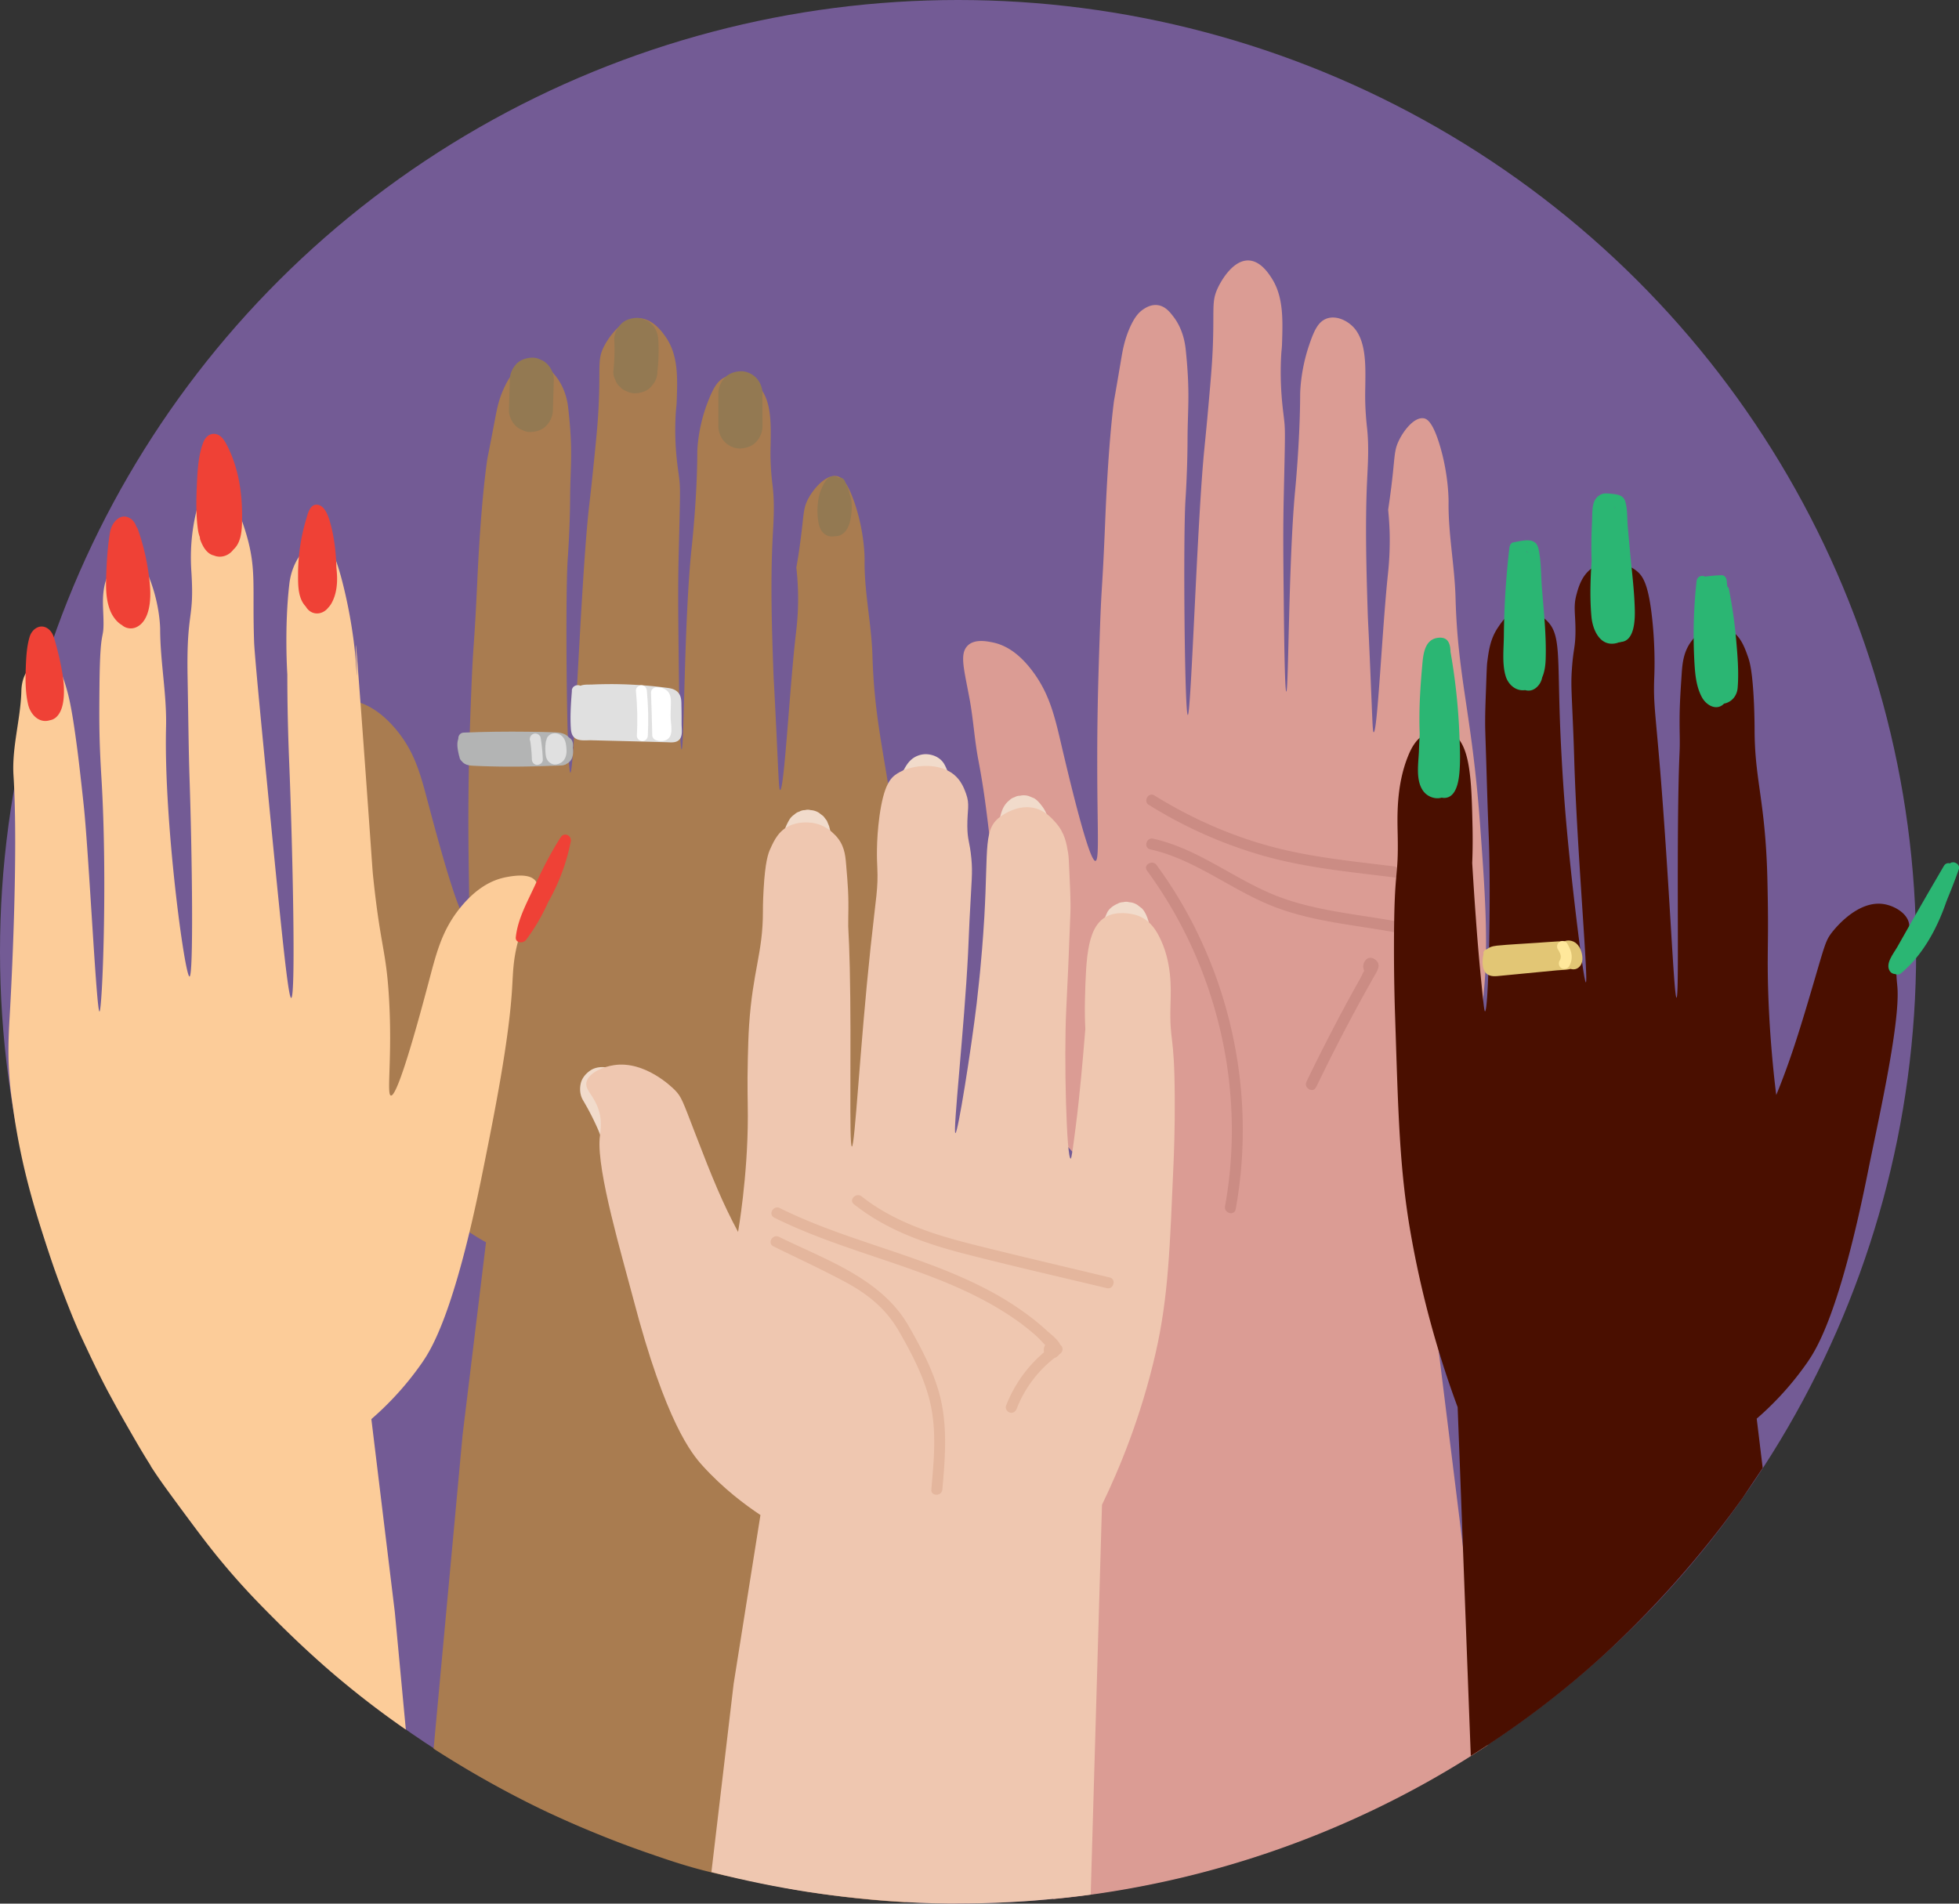 <?xml version="1.0" encoding="UTF-8"?>
<svg xmlns="http://www.w3.org/2000/svg" viewBox="0 0 222.14 215.88">
  <rect x="0" y="0" width="222.14" height="215.88" fill="#333333" stroke="none"/>
  <ellipse cx="108.64" cy="107.93" rx="108.64" ry="107.93" fill="#735b95"></ellipse>
  <g data-name="Ebene 20">
    <path d="m102.69 215.71-8.64-75.48c1.97-2.69 4.73-7.02 6.65-12.82 2.84-8.59 2.32-15.75 1.33-27.64-1.03-12.37-2.83-16.29-3.1-25.43-.11-3.62-.94-7.21-.89-10.83 0-.11.04-2.98-1.11-6.41-.91-2.72-1.65-3.02-2-3.1-1.23-.25-2.67 1.36-3.33 2.65-.56 1.11-.43 1.77-.89 5.09-.15 1.11-.3 2.01-.41 2.62a31.183 31.183 0 0 1-.03 7.33c-.73 6.14-1.33 17.92-1.81 17.9-.13 0-.15-.92-.41-6.4-.31-6.5-.3-5.55-.37-7.52-.14-3.93-.33-9.52-.07-14.59.09-1.78.26-3.8 0-5.97-.04-.35-.17-1.32-.22-2.65-.05-1.17 0-1.9 0-2.43.03-2.23.07-4.92-1.55-6.41-.84-.77-2.26-1.34-3.44-.92-1.03.37-1.54 1.3-2.22 3.1-1.1 2.93-1.11 5.43-1.11 5.53-.02 5.39-.67 11.06-.67 11.06-.83 8.04-.81 22.59-1.11 22.59-.21 0-.3-7.48-.33-10.4-.06-5.35-.09-8.02 0-11.72.19-7.61.2-7.56 0-9.07-.14-1.02-.51-3.39-.35-6.59.05-1.07.1-.91.13-1.82.09-2.58.18-5.18-1.31-7.25-.4-.56-1.41-1.95-2.9-2.04-2.23-.12-3.82 2.77-3.99 3.1-.86 1.61-.42 2.28-.67 7.08-.1 1.97-.29 3.82-.67 7.52-.19 1.85-.35 3.19-.39 3.53-.92 7.98-1.7 30.31-2.13 30.31-.41 0-.61-20.24-.29-24.45 0 0 .24-3.23.26-6.76s.35-5.24-.22-10.17c-.06-.56-.29-2.28-1.55-3.76-.4-.47-1.01-1.2-2-1.33-.88-.12-1.59.3-1.88.47-.52.31-1.11.83-1.77 2.21-.66 1.37-.87 2.49-1.11 3.76-.9 4.74-.83 4.22-.89 4.64-.72 5.17-1.03 11.98-1.11 13.71-.38 8.15-.44 6.45-.67 12.16-.16 4.06-.34 8.8-.34 15 0 7.51.29 10.99-.22 11.07-.82.12-3.42-9.65-4.21-12.61-.93-3.49-1.53-6.15-3.77-8.84-1.96-2.35-3.78-3.07-5.1-3.32-.79-.14-2.45-.45-3.33.44-.95.96-.35 2.69.34 6 .47 2.27.62 4.59 1.11 6.85 1.39 6.42 1.33 9.76 3.33 21.01 2.78 15.61 4.6 18.73 6.43 21.01 2.56 3.17 5.46 5.07 7.42 6.16l-2.66 21.89c-1.09 11.85-2.19 23.7-3.28 35.54 2.1 1.35 4.02 2.49 5.71 3.45 2.88 1.63 5.18 2.77 6.21 3.27.72.35 1.29.62 1.48.7 1.81.84 3.4 1.52 4.69 2.05 2.88 1.19 5.04 1.96 7.14 2.68 1.46.5 2.66.9 4.32 1.37 1.77.49 3.18.8 4.7 1.12 4.37.91 6.55 1.37 9.73 1.82 2.52.36 5.74.74 9.52.95Z" fill="#a97c50"></path>
    <path d="M57.81 43.06c-.03 1.14-.07 2.28-.1 3.42-.02.63.29 1.33.73 1.77.23.24.49.42.8.52.3.16.62.23.96.22.65-.03 1.32-.24 1.77-.73s.71-1.08.73-1.77c.03-1.14.07-2.28.1-3.42.02-.63-.29-1.33-.73-1.77-.23-.24-.49-.42-.8-.52-.3-.16-.62-.23-.96-.22-.65.03-1.32.24-1.77.73s-.71 1.08-.73 1.77Zm11.84-4.5c.07 1.18.03 2.36-.1 3.54-.01.34.06.67.22.96.1.31.27.58.52.8.23.24.49.42.8.52.3.16.62.23.96.22.65-.03 1.32-.24 1.77-.73l.39-.51c.23-.39.34-.81.34-1.26.13-1.17.17-2.36.1-3.54-.04-.66-.25-1.29-.73-1.77-.23-.24-.49-.42-.8-.52-.3-.16-.62-.23-.96-.22-.65.03-1.32.24-1.77.73s-.77 1.1-.73 1.77Zm11.81 6.04v3.76c0 .64.28 1.31.73 1.77s1.15.76 1.77.73 1.32-.24 1.77-.73.73-1.09.73-1.77V44.6c0-.64-.28-1.31-.73-1.77s-1.15-.76-1.77-.73-1.32.24-1.77.73-.73 1.09-.73 1.77Zm13.75 9.59c-1.06.09-1.74.84-1.99 1.84-.24.98-.26 2.05-.1 3.05.13.81.62 1.7 1.54 1.73 1.09.04 1.63-1.02 1.79-1.94.14-.8.21-1.64.02-2.44-.17-.7-.92-2.08-1.83-1.6-.46.24-.57.82-.67 1.28s-.16.98-.17 1.47.05 1.03.16 1.52.53 1.03 1.13.84c.54-.17.75-.79.9-1.28.14-.46.2-.95.19-1.42-.02-.97-.33-1.95-.92-2.72-.22-.29-.69-.46-.98-.13-.61.7-1.03 1.54-1.17 2.45-.07.46-.09.92-.04 1.38.06.48.15 1.02.48 1.4.35.4.9.49 1.38.29s.77-.63.93-1.12c.3-.94.49-2.06.25-3.03-.2-.79-1.05-2.19-2.04-1.63-.39.22-.66.72-.84 1.11-.2.43-.34.87-.42 1.34-.16.93-.16 1.94.04 2.87.11.5.37.97.83 1.22s1.01.24 1.43-.09.65-.93.83-1.43.27-1.01.32-1.54c.09-1.08-.13-2.16-.59-3.14l-1.08.63c1.04 1.44.5 3.26-.2 4.72-.15.3-.08.68.22.86.27.16.71.08.86-.22.89-1.84 1.51-4.16.2-5.98a.626.626 0 0 0-1.08.63c.54 1.14.57 2.48.16 3.67-.09.26-.23.49-.35.74.02-.04-.11.13-.02.09-.07.03-.16-.08-.2-.13-.15-.2-.16-.51-.18-.75-.04-.35-.05-.7-.04-1.04.01-.61.1-1.24.35-1.81.05-.13.12-.25.19-.37.02-.03.23-.3.22-.32.02.06-.3.04-.3.04l.12.11c.1.11.18.23.24.36.28.57.21 1.25.09 1.86-.06.3-.11.63-.22.92-.03.07-.08.18-.13.23 0 0-.07.05-.06.04.04.01.02.01-.06 0 .08-.02.11 0 .1.02-.42-1.19-.16-2.57.67-3.53l-.98-.13c.41.53.68 1.16.74 1.84.03.32.02.66-.04.98-.03.17-.08.33-.13.49-.03.08-.05.16-.09.24-.02.02-.03.05-.04.08-.11.16 0 .15.31-.05l.28.16v.01c0-.06-.03-.13-.04-.18-.03-.13-.05-.26-.07-.38-.04-.32-.05-.64-.04-.96.01-.28.04-.56.1-.84.03-.15.06-.3.11-.44.02-.07.04-.13.06-.19.06-.2.03-.04-.05 0l-.32.09c-.18-.09-.22-.1-.11-.01.04.03.07.07.1.11.05.06.07.09.12.17.1.16.14.27.19.47.09.34.1.69.08 1.07s-.06.75-.17 1.15c-.07.29-.22.59-.49.61 0 0-.03 0-.07-.05-.05-.05-.06-.07-.11-.16-.06-.11-.1-.26-.13-.42-.1-.46-.1-.96-.08-1.44.03-.62.07-1.98.93-2.05.34-.03.62-.27.62-.62 0-.32-.29-.65-.62-.62ZM35.38 81.1c.43 2.01 1.01 3.99 1.72 5.92.15.42.7.64 1.04.28.43-.46.41-1.04.27-1.62-.16-.64-.33-1.28-.49-1.92-.3-1.15-.56-2.35-1.25-3.34-.41-.58-1.28-.23-1.14.48l.72 3.7c.11.58.21 1.17.34 1.74.12.53.39.97.93 1.15.39.13.79-.22.79-.6 0-1.15-.11-2.3-.36-3.42-.12-.54-.27-1.08-.46-1.61-.09-.26-.19-.52-.3-.78s-.27-.52-.34-.78v.26c-.04.09-.09.18-.15.28l.05-.05-.61.16h.05c-.12-.08-.25-.18-.37-.28l.03.04-.09-.32v.05c.1-.18.2-.36.31-.54l-.04.02c-.31.14-.38.59-.22.86.19.32.55.36.86.22l.04-.02c.2-.09.3-.34.31-.54.02-.39-.3-.73-.7-.73-.46 0-.77.49-.67.91.08.33.28.64.4.95a13.867 13.867 0 0 1 1 5.31l.79-.6c.14.05.04.08.02-.02-.01-.07-.05-.15-.07-.22-.06-.23-.09-.47-.14-.7l-.31-1.6c-.21-1.06-.42-2.13-.62-3.19l-1.14.48c.56.8.79 1.74 1.03 2.67.14.54.28 1.07.41 1.61.07.26.14.51.2.77.01.05.08.27.03.32l1.04.28a45.04 45.04 0 0 1-1.72-5.92c-.17-.79-1.37-.45-1.21.33Z" fill="#937952"></path>
    <path d="M65.3 79.78c.72.85 1.9.87 2.93.97 1.34.13 2.68.25 4.03.27 1.26.02 2.68.05 3.91-.27.5-.13.92-.55.82-1.1-.1-.52-.56-.76-1.05-.67-.79.15-.45 1.36.33 1.21l.1-.02-.48-.06c.15-.46.08-.64-.2-.53-.11.02-.22.03-.33.05-.24.03-.49.06-.74.08-.41.04-.82.06-1.23.07-.9.02-1.79 0-2.69-.06s-1.79-.14-2.69-.23c-.64-.06-1.39-.06-1.84-.59-.52-.61-1.4.27-.88.88Z" fill="#e0e0e0"></path>
    <path d="M52.84 86.35c.81-.27 1.65.21 2.46.31.88.11 1.79-.01 2.68-.04 1.95-.06 3.89-.01 5.83.13V85.5c-2.04.12-4.08.18-6.13.17-1 0-2.01-.02-3.01-.06-.27 0-.54-.02-.81-.03-.14 0-.47.05-.57-.04-.17-.14-.26-1.19-.15-1.32l-.37.29c.37-.14.97 0 1.36.03.47.03.94.05 1.42.07.98.05 1.97.08 2.95.11s1.89.05 2.83.06c.47 0 .94 0 1.42.01.37 0 1.01-.11 1.35.02l-.37-.29c0-.17-.01-.14-.05.11-.02.11-.05.21-.07.32-.06.25-.11.49-.17.74l1.14-.15c-.21-.41-.25-.75-.64-1.06s-.82-.42-1.29-.45c-1.16-.07-2.35.12-3.52.12s-2.43-.07-3.64-.2c-.95-.1-1.9-.36-2.7.3-.36.3-.16.95.28 1.04 2.02.43 4.08.68 6.15.75v-1.25a7.44 7.44 0 0 1-3.31-.31c-.25-.08-.56-.3-.81-.33l-.18-.09c-.39.26-.44.41-.17.44.15.14.65.18.85.22.29.06.58.11.87.15 1.08.15 2.17.18 3.26.19.94 0 2.3-.23 3.09.38l-.13-.98c-.6.61-1.52.54-2.29.39-.96-.19-1.87-.43-2.86-.3-.47.06-.94.19-1.41.22s-.95-.18-1.43-.1c-.76.12-1.18.85-.84 1.54s1.44.09 1.08-.63c-.15.27-.08.39.19.35l.2.04c.2.03.39.06.59.06.41 0 .83-.08 1.23-.15.92-.16 1.68-.09 2.59.11 1.32.28 2.8.41 3.83-.64.31-.32.19-.74-.13-.98-1.09-.83-2.88-.53-4.16-.55-.81-.01-1.62-.03-2.43-.13-.42-.05-.83-.13-1.24-.23-.31-.08-.63-.21-.96-.23-.55-.03-1.09.32-1.08.92 0 .69.74 1.04 1.28 1.27 1.37.6 2.88.82 4.37.64.78-.09.83-1.22 0-1.25-1.96-.06-3.9-.3-5.82-.71l.28 1.04c.24-.2.76-.06 1.03-.03.45.06.9.11 1.36.15.95.09 1.89.13 2.84.14s1.82-.02 2.73-.08c.39-.03.85-.12 1.24 0 .47.14.44.48.63.86.24.48 1.03.36 1.14-.15.15-.64.66-1.79 0-2.3-.3-.23-.71-.18-1.07-.18h-1.77c-2.13-.02-4.25-.08-6.37-.18-.51-.02-1.02-.05-1.53-.08-.46-.03-1.01-.15-1.45.03-.84.35-.59 1.53-.44 2.22.19.86.65 1.24 1.52 1.29 1.04.06 2.08.08 3.12.1 2.39.03 4.78-.02 7.17-.16.81-.05.8-1.19 0-1.25-2.02-.15-4.04-.19-6.06-.12-.92.03-1.86.17-2.76-.05-.83-.2-1.63-.47-2.48-.19-.76.25-.43 1.46.33 1.21Z" fill="#b3b4b4"></path>
    <path d="M52.13 84.59c.05.68-.01 1.88.83 2.09.42.11.91.05 1.35.06l1.62.03c2.15.03 4.31.05 6.46.05.74 0 1.69.12 2.25-.49.49-.55.39-1.49.17-2.14-.29-.89-.99-1.11-1.85-1.14-1.04-.04-2.07-.06-3.11-.07-2.42-.03-4.84 0-7.26.1-.36.01-.6.28-.62.62-.07 1 1.23 1.18 1.95 1.36 1.05.26 2.11.45 3.18.57s2.18.18 3.28.17c.51 0 1.02-.04 1.53-.07s.99-.1 1.42.21l.15-1.14c-.82.15-1.66.04-2.42-.32l-.48 1.14c.83.14 3.21.53 3.36-.77s-1.71-1.42-2.44-.87c-.37.28-.43.81 0 1.08.49.31.99.37 1.55.27.5-.09.64-.93.15-1.14-1.17-.51-2.35-.51-3.53 0-.49.21-.36 1.05.15 1.14 1.1.2 2.16.2 3.26 0 .64-.12.54-1.03 0-1.21-.71-.23-1.44-.03-1.96.5-.35.36-.15.87.28 1.04s.91.18 1.35.01c.75-.27.43-1.48-.33-1.21-.26.1-.43.09-.69-.01l.28 1.04c.22-.23.44-.27.74-.18V84.1c-.86.16-1.73.16-2.59 0l.15 1.14c.72-.31 1.55-.3 2.26 0l.15-1.14c-.23.04-.39-.03-.58-.15v1.08c.2-.15.28-.11.5-.15l.12.05c.13-.42.04-.58-.27-.48-.51-.06-1.04.02-1.57-.07-.64-.11-1.17.81-.48 1.14 1.08.51 2.2.66 3.38.45.59-.11.54-.86.15-1.14-.67-.49-1.48-.42-2.27-.36-.98.07-1.97.08-2.95.03-.96-.05-1.93-.15-2.88-.32-.47-.08-.93-.18-1.39-.29-.21-.05-.42-.1-.64-.16l-.42-.12c-.2-.13-.26-.1-.19.07l-.62.62c2.07-.08 4.15-.12 6.23-.11 1.04 0 2.08.02 3.11.05.27 0 .54.01.81.02.17 0 .54-.03.7.03.26.11.34.71.31.96-.06.43-.65.28-1 .28h-1.38c-1.08 0-2.15 0-3.23-.02-1-.01-2-.02-3-.04-.52 0-1.1-.1-1.62-.03-.26-.04-.3-.02-.12.05.14.11.17.06.08-.16.02-.24-.06-.53-.08-.77-.06-.8-1.31-.8-1.25 0Z" fill="#b3b4b4"></path>
    <path d="M64.85 78.35c-.11 1.39-.21 2.83-.12 4.23.03.45.12.91.54 1.17.49.31 1.27.18 1.82.2 2.82.07 5.64.14 8.46.22.53.01 1.18.12 1.54-.36.34-.45.2-1.18.2-1.7 0-.69 0-1.39-.02-2.08 0-.52 0-1.07-.36-1.48-.31-.36-.75-.48-1.21-.54-.68-.09-1.36-.17-2.04-.23-1.38-.12-2.76-.19-4.15-.2-.8 0-1.6.01-2.4.05-.54.02-1.32-.07-1.67.44-.36.53-.13 1.54-.1 2.14.04.81.11 1.61.2 2.42.05.48.68.9 1.07.44.49-.57.61-1.21.6-1.95-.01-.67-.19-1.42.22-2.01l-1.16-.32c-.05 1.33.04 2.65.24 3.96.07.46.75.6 1.04.28.48-.53.62-1.17.63-1.87 0-.66-.14-1.38.25-1.96l-1.14-.15c.24.71 0 1.43.03 2.16.03.64.21 1.24.68 1.7.41.4 1.03.09 1.07-.44l.24-3.59-.79.6c-.12-.19-.16-.2-.13-.04 0 .08 0 .15-.02.23-.02.19-.05.38-.07.58-.03.45-.01.9.05 1.35.1.69.34 1.55 1.22 1.35.27-.06.45-.34.46-.6.01-.56.03-1.13.04-1.69 0-.26.01-.53.02-.79v-.45c.02-.14-.08-.09-.28.14l-.54-.31c.31.68-.05 1.53-.03 2.24.01.66.2 1.31.72 1.75.41.35 1.05.13 1.07-.44.01-.63.03-1.25.04-1.88l.02-.88v-.44c.01-.07.01-.15.01-.22.01-.13 0-.15-.01-.04l-.44.18c-.26-.26-.35-.24-.28.05 0 .14 0 .29.01.43 0 .29.02.58.02.87.02.58.03 1.16.05 1.74.01.43.54.84.94.54.57-.43.81-.99.84-1.7.03-.59-.32-1.54.11-2.04l-1.07-.44c.12 1.13.18 2.27.17 3.41 0 .33.29.64.62.62 1.51-.05 1.04-2.22 1-3.16v-.22c.04-.3-.17-.33-.63-.09-.05.09 0 .31 0 .41-.02.33-.07.66-.11.99-.08.7-.05 1.36.3 1.99.24.43.83.38 1.08 0 .32-.48.4-1.04.39-1.61s-.14-1.15.14-1.65h-1.08c.26.55.11 1.23.04 1.81-.08.62-.1 1.23.09 1.83.13.41.73.66 1.04.28.42-.51.58-1.07.58-1.73 0-.33-.04-.66-.07-1-.01-.14-.02-.28-.02-.42v-.25c.06-.18.02-.21-.12-.1l-.48-.06c-.06-.16-.08-.18-.06-.07.02.08.02.16.02.24v.36c0 .33-.04.66-.05.99 0 .6.1 1.18.44 1.68s1.18.34 1.16-.32c-.01-.51-.03-1.02-.04-1.53 0-.22-.01-.44-.02-.66 0-.15 0-.29-.01-.44.05-.29-.03-.3-.22-.02l-.77-.44c.16.52.3 1.06.31 1.61 0 .63-.37.74-.92.86-1.06.22-2.16.07-3.22-.05s-2.15-.26-3.23-.14c-.37.04-.94.22-1.2-.12s-.36-1.03-.37-1.44c-.03-1.23 1.12-1.11 2.01-1.01 1.18.13 2.36.26 3.53.4.59.07 1.18.13 1.77.2.45.05 1.01.03 1.43.22s.29.8.3 1.19l.06 1.8c.03.8 1.28.81 1.25 0-.02-.64-.04-1.27-.07-1.91-.02-.51.02-1.09-.25-1.55-.49-.83-1.55-.86-2.4-.96-1.29-.14-2.58-.29-3.86-.43-1.06-.12-2.3-.44-3.37-.21-.97.21-1.58 1.03-1.65 2-.07.88.22 2.31 1 2.85.85.58 2.06.16 3.02.19 1.15.03 2.28.26 3.43.33 1.05.06 2.6.07 3.43-.69.92-.84.52-2.42.2-3.45-.11-.35-.42-.48-.77-.44-.66.09-.71.82-.69 1.34.02.84.05 1.68.07 2.52l1.16-.32c-.47-.7-.19-1.61-.22-2.4-.02-.63-.26-1.45-1.06-1.31-1.63.28-.21 2.93-.93 3.82l1.04.28c-.21-.66-.05-1.34.02-2.01s.02-1.3-.27-1.93c-.21-.43-.86-.38-1.08 0-.29.51-.36 1.06-.34 1.64.01.55.13 1.13-.19 1.61h1.08c-.53-.94.76-3.57-.8-3.86-.75-.14-1.09.57-1.1 1.2 0 .43.04.86.07 1.29.01.21.04.43.03.65 0 .07 0 .14-.01.21-.06.14 0 .13.17-.03l.62.62c0-1.14-.05-2.27-.17-3.41-.05-.48-.68-.9-1.07-.44-.45.52-.58 1.12-.54 1.8.02.45.28 1.41-.15 1.74l.94.54c-.02-.94-.05-1.88-.07-2.82-.02-.61-.09-1.52-.92-1.52-.9 0-.85 1.03-.86 1.66l-.06 2.88 1.07-.44c-.49-.42-.36-1.13-.28-1.71.09-.72.1-1.36-.21-2.04-.09-.19-.34-.31-.54-.31-.69.01-.93.61-.96 1.22-.04.94-.05 1.88-.07 2.81l.46-.6-.11.02.48.06c.17.1 0-.21-.03-.35-.03-.23-.05-.46-.05-.7 0-.41.07-.8.1-1.21.03-.57-.18-1.16-.78-1.3-.42-.09-.76.19-.79.6l-.24 3.59 1.07-.44c-.39-.38-.33-.97-.29-1.48.05-.62.1-1.22-.1-1.83a.634.634 0 0 0-1.14-.15c-.37.55-.44 1.19-.43 1.83 0 .55.14 1.3-.25 1.74l1.04.28c-.18-1.2-.24-2.41-.2-3.63.02-.66-.83-.79-1.16-.32-.39.56-.45 1.23-.42 1.89.02.56.2 1.35-.2 1.82l1.07.44c-.08-.77-.15-1.54-.2-2.31-.02-.4-.04-.81-.05-1.21v-.22c.04-.26 0-.29-.16-.09-.46.13.2.11.29.1 1.53-.08 3.06-.09 4.59-.03 1.44.06 3 .07 4.4.38.35.08.34.21.35.55v2.18c0 .27.13.96-.02 1.18l.37-.29c-.25.1-.57.04-.84.03-.33 0-.67-.02-1-.03-.63-.02-1.26-.03-1.89-.05-1.26-.03-2.52-.06-3.78-.1-.59-.02-1.19-.03-1.78-.05-.28 0-.73.07-1-.03s-.03.1-.11-.03c-.05-.08 0-.3-.01-.39-.03-1.3.02-2.6.13-3.89.07-.8-1.18-.8-1.25 0Zm-1.7 5.54v-.03c0 .06 0 .11.02.17V84c0 .06-.01.11-.02.17 0-.02 0-.04.02-.06l-.06.15c.05-.1-.1.1-.03.03l-.09.07s.03-.02.04-.02l-.15.06s.06-.02.1-.03l-.17.02h.13l-.17-.02c.05 0 .1.02.16.04l-.15-.06.1.05c.09.05-.13-.11-.02-.01.04.04.03.02-.04-.06.01.02.02.04.04.05l.06.12-.06-.15c.05.12.08.25.1.39l-.02-.17c.04.27.07.55.03.82l.02-.17c-.01.09-.04.18-.07.26l.06-.15s-.04.07-.06.11c-.05.08.12-.13.01-.03s.11-.06.02-.01c-.03.02-.06.04-.09.05l.15-.06c-.06.02-.11.04-.17.05l.17-.02h-.12l.17.02s-.06-.01-.09-.03l.15.06-.06-.03c-.04-.01.13.11.05.04-.06-.06.04.05.04.06l-.04-.08.06.15a.898.898 0 0 1-.07-.27l.02.17c-.06-.43-.05-.87 0-1.29.02-.15-.08-.34-.18-.44-.11-.11-.29-.19-.44-.18s-.33.06-.44.18c-.12.13-.16.27-.18.44-.03.26-.05.53-.04.8s.02.57.09.84c.1.37.35.65.7.78.29.11.63.04.9-.1.55-.28.74-.9.71-1.48-.03-.54-.08-1.18-.5-1.57a1.19 1.19 0 0 0-.98-.32c-.21.03-.4.12-.55.27-.11.1-.18.22-.22.36-.05.15-.04.29-.01.45.03.15.16.3.29.37.13.08.33.11.48.06s.3-.14.37-.29c.08-.16.09-.31.06-.48Zm-3.04.07c.02.1.03.2.05.29 0 .05.01.09.02.14v-.05.07c.02.19.05.38.06.57.04.38.06.76.07 1.14.01.33.28.64.62.62s.64-.27.62-.62c-.03-.83-.11-1.66-.25-2.48-.02-.15-.17-.3-.29-.37a.618.618 0 0 0-.48-.06c-.35.11-.49.42-.44.77Z" fill="#e0e0e0"></path>
    <path d="M74.73 79.21s.05.06.07.07c-.07-.03-.07-.11-.02-.02.06.11 0-.03 0-.03l.02.08c.02.02.01.07.02.09-.04-.18 0-.06 0-.01v.27c-.01.51-.05 1.01-.04 1.52s.08 1.05.09 1.58v.13c0 .03-.02.14 0 .03s0 .02-.01.04c-.04.07.07-.14.02-.05-.06.09.1-.11.02-.03-.02.02.12-.11.14-.06 0 0-.21-.02-.11 0-.07-.01-.13-.04-.2-.06l.46.6c-.03-1.6-.08-3.2-.14-4.79l-.62.62h.14c.02 0 .14.02.06 0 .13.03.12.03.23.12.27.2.7.04.86-.22.19-.32.05-.65-.22-.86-.3-.23-.69-.3-1.06-.29-.33.01-.64.28-.62.62.06 1.6.11 3.19.14 4.79 0 .29.19.51.46.6.67.22 1.48.05 1.66-.71.13-.55 0-1.16-.03-1.71-.03-.64.03-1.28.03-1.93 0-.47-.08-.96-.45-1.28-.25-.22-.63-.25-.88 0-.23.23-.26.66 0 .88Zm-2.62-.88c.16 1.69.2 3.39.11 5.09-.02.34.3.62.62.62.35 0 .61-.29.62-.62.09-1.7.05-3.39-.11-5.09-.03-.34-.26-.62-.62-.62-.31 0-.66.29-.62.62Z" fill="#fff"></path>
  </g>
  <g data-name="Ebene 18">
    <path d="M17.09 166.22c-.96-1.51-1.75-2.89-2.94-4.97-.82-1.44-1.47-2.64-1.62-2.92-.12-.22-.33-.6-.54-1.01-.23-.44-.83-1.59-1.88-3.81-.68-1.45-1.03-2.17-1.44-3.14-.47-1.09-.79-1.91-1.21-2.98-.28-.73-.68-1.76-1.16-3.11-.39-1.09-.65-1.89-.96-2.82-.72-2.22-1.07-3.33-1.5-4.81-.3-1.05-.76-2.67-1.25-4.85a78.81 78.81 0 0 1-1.16-6.48c-.13-.92-.26-1.86-.35-3-.22-2.75-.1-5.03.01-6.95.19-3.2 1-18.61.44-27.42-.2-3.18.79-6.33.89-9.51.01-.42.04-1.66.89-2.65.53-.62 1.56-1.35 2.44-1.11.26.07.91.35 1.77 3.32.3 1.03.62 2.35 1.11 5.97.19 1.37.32 2.47.44 3.54 0 0 .24 2.06.44 3.98.57 5.47 1.43 23.22 1.77 23.22.31 0 .93-14.9.22-26.53-.26-4.3-.26-6.33-.22-10.39.07-7.38.56-4.64.44-7.96-.06-1.65-.23-3.5.89-5.31.23-.37 1.15-1.86 2.22-1.77 1.07.1 1.71 1.74 2.22 3.1 1.1 2.93 1.11 5.43 1.11 5.53.01 3.69.76 7.36.67 11.06-.27 10.78 2.13 28.33 2.66 28.3.47-.02.3-13.74 0-22.55-.1-3.02-.13-6.44-.22-11.5-.13-7.6.77-6.26.44-11.72-.07-1.08-.3-4.34.89-8.18.74-2.41 1.3-2.62 1.55-2.65 1.35-.16 2.99 3.77 3.77 6.41 1.19 4.03.68 5.95.89 12.16.03.96.37 4.77 1.11 12.38 1.82 18.74 2.72 28.1 3.1 28.08.55-.03.14-17.67-.22-26.53-.14-3.39-.22-6.78-.22-10.17 0 0-.35-5.22.22-10.17.06-.56.29-2.28 1.55-3.76.48-.56 1.21-1.41 2-1.33.75.08 1.58 1.04 2.66 5.53 1.05 4.37 1.3 7.8 1.33 8.18.57 7.76-.92-15.52 1.11 12.6.83 11.49.76 10.98.89 12.16.82 7.73 1.45 8.07 1.77 13.49.4 6.78-.31 10.99.22 11.07.82.12 3.42-9.65 4.21-12.61.93-3.49 1.53-6.15 3.77-8.84 1.96-2.35 3.78-3.07 5.1-3.32.71-.13 2.64-.49 3.33.44.83 1.12-.96 2.98-2 6.85-.57 2.14-.56 3.57-.67 5.31-.36 5.97-2 14.18-3.33 20.78-3.23 16.15-5.86 20.2-6.87 21.67-2.08 3-4.26 5.11-5.76 6.41l2.66 21.89c.42 4.44.83 8.88 1.25 13.32-3-2.07-5.53-4.06-7.59-5.79-.7-.58-3.62-3.05-7.21-6.65-1.69-1.69-3.75-3.76-6.21-6.74-1.52-1.84-2.65-3.38-4.49-5.86-1.62-2.2-2.46-3.33-3.44-4.86Z" fill="#fccc99"></path>
    <path d="M59.72 105.79c2.52-2.97 4.25-6.54 5-10.36.13-.69-.75-1.1-1.14-.48-1.14 1.77-2.09 3.65-2.97 5.56-.85 1.84-1.9 3.72-2.12 5.76-.08.69.84.75 1.16.32 2.03-2.71 3.42-5.88 4.03-9.22.12-.64-.84-1.18-1.14-.48-1.23 2.86-2.47 5.72-3.7 8.58-.32.73.76 1.37 1.08.63 1.23-2.86 2.47-5.72 3.7-8.58l-1.14-.48c-.59 3.25-1.92 6.28-3.9 8.92l1.16.32c.11-1.02.52-1.98.94-2.91.39-.87.78-1.73 1.18-2.59.84-1.78 1.74-3.53 2.8-5.19l-1.14-.48c-.7 3.61-2.3 7-4.68 9.81-.52.61.36 1.5.88.88ZM36.41 68.21c-1 .13-1.25-1-1.31-1.77-.07-.88-.06-1.77 0-2.65s.18-1.8.36-2.69c.1-.47.21-.94.34-1.4.05-.2.11-.4.17-.59s.23-.49.22-.68c.11-.23-.04-.22-.45.04.07.09.13.19.18.29.09.16.15.32.21.49.14.41.23.84.32 1.26.19.91.32 1.83.39 2.76s.08 1.83.04 2.74c-.03.67-.06 1.96-1 1.97-.46 0-.8.53-.54.94.67 1.07 1.8.31 2.25-.51.55-.98.68-2.15.62-3.26-.07-1.23-.3-2.46-.58-3.65-.22-.95-.38-2.52-1.36-3.02-.33-.17-.84-.04-.92.37-.32 1.62-.64 3.26-.72 4.92-.04.82-.02 1.65.08 2.47.08.63.13 1.64.61 2.11s1.17.25 1.41-.33c.28-.67.15-1.63.16-2.34.02-.86.02-1.72 0-2.58 0-.73.02-1.5-.4-2.13-.3-.44-.99-.39-1.14.15-.51 1.75-.5 3.6.04 5.35.12.39.56.57.92.37.71-.38.64-1.35.66-2.04.02-.99-.06-1.99-.26-2.95-.14-.68-.78-1.2-1.44-.73s-.77 1.52-.91 2.24c-.16.89-.24 1.79-.21 2.69.03.82.07 1.74.41 2.51.69 1.58 2.61 1.18 3.01-.38.51-2.02-.21-4.34-.74-6.28-.19-.69-1.2-.53-1.23.17-.03 1.08-.11 2.15-.22 3.23h1.25c.05-1.23.01-2.46-.1-3.69-.06-.65-1.07-.91-1.23-.17-.35 1.61-.39 3.22-.16 4.85.11.79 1.32.46 1.21-.33-.2-1.39-.14-2.81.16-4.19l-1.23-.17c.11 1.23.15 2.46.1 3.69-.03.82 1.17.78 1.25 0 .11-1.07.18-2.15.22-3.23l-1.23.17c.4 1.44.81 2.9.83 4.41 0 .31.08 1.75-.48 1.72-.43-.02-.48-1.23-.51-1.5-.14-1.39-.03-2.8.34-4.15.02-.08.18-.41.14-.49-.37-.26-.51-.27-.43-.04l.06.32c.06.37.1.74.13 1.12s.03.72.03 1.08c0 .13.03 1.03-.04 1.07l.92.37a8.058 8.058 0 0 1-.04-4.69l-1.14.15c.29.43.23 1 .23 1.5v1.94c0 .61-.02 1.22-.04 1.83 0 .13-.04.3-.01.43-.08.25.02.32.32.2.28.1.38.06.3-.11.04-.21-.17-.69-.2-.91-.42-2.42.08-4.92.55-7.29l-.92.37c.26.13.3.46.37.72.12.41.23.83.33 1.25.21.86.39 1.74.51 2.62.1.72.16 1.46.08 2.19-.04.35-.12.71-.24 1.04-.06.17-.14.33-.24.49-.04.08-.09.15-.14.23-.16.11-.13.18.09.2l-.54.94c2.09-.02 2.25-2.4 2.27-3.96.02-2-.17-4.09-.71-6.02-.19-.67-.57-1.85-1.37-2.01-.95-.18-1.18 1.07-1.38 1.73a21.74 21.74 0 0 0-.89 5.94c0 1.01-.04 2.15.37 3.1.38.87 1.24 1.57 2.23 1.44.79-.1.8-1.35 0-1.25Zm-11.34-6.92c-1.2.42-1.38-1.38-1.42-2.14-.06-1.2-.09-2.4-.06-3.6.03-1.26.13-2.51.38-3.75.04-.17.28-1.35.35-1.34.21.04.63 1.2.73 1.43.87 2.04 1.18 4.27 1.19 6.48 0 .92.19 2.54-.7 3.13-.16.1-.29.03-.16.14.19.17 0-.17 0-.18-.08-.29-.2-.56-.27-.86-.13-.58-.17-1.17-.19-1.76-.13-2.79-.22-5.61.13-8.39.09-.7-1.08-.85-1.23-.17-.44 2.01-.67 4.07-.67 6.13 0 .94.03 1.9.18 2.83.11.68.32 1.78 1.01 2.15 1.76.94 1.86-2.67 1.85-3.54-.01-2.02-.47-4.01-.54-6.03H24.4c.23 3.15.46 6.3.7 9.46.05.65 1.12.91 1.23.17.39-2.72-.04-5.4-.51-8.08l-1.21.33c.65 2.19.88 4.47.67 6.74-.03.33-.05.89-.3 1.14-.4.42-.67-.28-.72-.63-.17-1.12-.08-2.34-.11-3.47-.02-.67-1.12-.89-1.23-.17-.17 1.1-.21 2.2-.05 3.31.11.79.36 1.64 1.01 2.15s1.55.46 2.2-.05c.78-.62.94-1.58 1.06-2.51.08-.6-.92-.87-1.16-.32s-.56 1.09-1.03 1.47c-.22.18-.44.35-.69.16-.2-.15-.29-.52-.36-.75-.25-.76-1.43-.45-1.21.33.29 1 1.03 2.2 2.27 1.87s1.27-1.87 1.31-2.9c.06-1.54-.06-3.09-.23-4.62-.08-.72-.16-1.44-.27-2.16-.09-.58-.28-1.05-.78-1.39-.44-.29-.89.11-.94.54-.33 2.76-.21 5.54.35 8.26.09.47.73.6 1.04.28.93-.94.75-2.59.69-3.8-.07-1.56-.32-3.11-.72-4.62-.15-.56-1.11-.63-1.21 0-.41 2.65-.2 5.31.06 7.96.08.79 1.33.8 1.25 0-.25-2.53-.5-5.1-.11-7.63h-1.21c.34 1.25.56 2.52.65 3.81.04.63.06 1.27.04 1.9-.01.49.03 1.12-.34 1.49l1.04.28a24.83 24.83 0 0 1-.3-7.93l-.94.54c.29.19.24.92.28 1.22l.15 1.24c.11.95.19 1.91.23 2.87.03.89.06 1.82-.06 2.71-.03.24-.08.75-.41.74-.41-.02-.57-.71-.65-1l-1.21.33c.3.92.89 1.94 2.01 1.76s1.93-1.39 2.35-2.33l-1.16-.32c-.06.5-.13 1.17-.55 1.51-.48.4-.86-.02-1.04-.47-.43-1.07-.34-2.48-.17-3.6l-1.23-.17.06 2.52c.02.72 0 1.5.4 2.14.63 1.02 2.04 1.11 2.69.08.7-1.09.58-2.8.54-4.03-.05-1.63-.32-3.26-.78-4.83-.23-.78-1.34-.45-1.21.33.43 2.44.86 4.94.51 7.41l1.23.17c-.23-3.15-.46-6.3-.7-9.46-.06-.79-1.28-.81-1.25 0 .05 1.52.32 3.02.46 4.53.07.73.11 1.46.07 2.19-.02.4-.07.8-.15 1.19-.03.13-.16.42-.14.53-.06.11-.03.11.12 0 .2-.04.21-.14.04-.31-.51-1.34-.42-2.98-.38-4.39.05-1.66.26-3.31.61-4.94l-1.23-.17c-.21 1.73-.26 3.48-.23 5.22.03 1.6 0 3.26.26 4.85.19 1.16.76 2.99 2.26 2.12 1.31-.75 1.37-2.38 1.39-3.71.05-2.93-.4-5.96-1.79-8.56-.26-.49-.62-1.02-1.21-1.13-.64-.12-1.14.32-1.37.88-.58 1.43-.68 3.2-.75 4.73-.08 1.74-.13 3.59.13 5.32.2 1.38 1.35 2.89 2.91 2.34.75-.26.43-1.47-.33-1.21Zm-10.22 8.39c-.79.61-1.28-1.19-1.39-1.69-.19-.93-.16-1.91-.13-2.86.04-1.09.11-2.18.24-3.27.05-.49.09-.99.2-1.47.03-.14.1-.46.27-.52s.24.17.3.32c.75 1.94.86 4.22.95 6.27.04.81.24 1.86-.03 2.65-.02.05-.21.32-.21.35l.22.06-.06-.21c0-.1-.06-.22-.09-.31-.15-.55-.28-1.11-.39-1.67-.47-2.38-.54-4.81-.28-7.22l-.62.62c-.24-.02-.17-.08-.13.17.03.18.04.36.05.54.04.37.07.74.1 1.11.06.78.12 1.56.16 2.34.08 1.52.12 3.05.12 4.57 0 .68 1.12.88 1.23.17.13-.9.45-6.27-1.62-5.31-.85.39-.83 1.86-.8 2.64.04 1.11.35 2.17.88 3.15.23.43.83.38 1.08 0 .91-1.41.73-3.22-.32-4.48-.26-.32-.79-.19-.98.13-.71 1.19-.68 2.77.15 3.89.38.51.98.79 1.48.23s.58-1.46.38-2.17c-.18-.63-1-.56-1.21 0-.28.75-.44 1.98.11 2.66s1.38.18 1.63-.49c.32-.87.29-1.96.23-2.87-.07-1.07-.26-2.12-.46-3.17l-1.14.48c.72 1.44.52 3.13.35 4.68-.07.62.9.85 1.16.32.69-1.38.41-3 .23-4.47-.2-1.64-.49-3.25-.88-4.85l-1.21.33c.64 1.8 1.08 3.67 1.27 5.57.09.87.17 1.78.01 2.64-.08.41-.2.89-.47 1.21-.06.08-.6.49-.61.17-.04-.8-1.29-.81-1.25 0 .05 1.05 1.19 1.64 2.12 1.19 1.08-.52 1.43-1.9 1.52-3 .11-1.31-.09-2.66-.3-3.95-.24-1.42-.61-2.81-1.09-4.17-.27-.75-1.4-.46-1.21.33.35 1.42.63 2.86.81 4.31.09.68.15 1.36.2 2.04s.08 1.39-.24 2.02l1.16.32c.2-1.81.32-3.63-.52-5.31-.34-.67-1.26-.17-1.14.48.22 1.19.44 2.38.44 3.59 0 .29 0 .57-.04.86l-.06.47c-.05.3-.14.28.2.43.4.18.24.08.2-.19-.02-.14-.03-.27-.03-.41 0-.31.09-.6.19-.89h-1.21c.06.21.17.87-.12 1l.48-.06c.14.05.02 0-.03-.09-.07-.12-.15-.23-.2-.36-.1-.22-.17-.47-.19-.72-.05-.51.07-.99.33-1.42l-.98.13c.71.85.71 2.06.13 2.97h1.08a5.74 5.74 0 0 1-.66-1.93c-.05-.32-.06-.64-.06-.97s.16-.75.13-1.07l.03-.12c-.39-.15-.53-.13-.44.05-.02.12.09.34.12.46.08.35.14.71.18 1.06.08.77.06 1.55-.05 2.32l1.23.17c0-1.93-.06-3.87-.2-5.8-.07-.96-.13-1.93-.25-2.89-.08-.67-.37-1.24-1.11-1.29-.36-.03-.59.31-.62.62-.33 2.98-.11 6.01.63 8.91.13.52.23 1.23.71 1.56s1.11.07 1.48-.31c.82-.85.58-2.32.54-3.38-.06-1.47-.17-2.95-.4-4.4-.11-.7-.26-1.39-.45-2.07-.16-.57-.33-1.22-.84-1.57-1.15-.81-2.17.41-2.36 1.48-.25 1.47-.36 2.99-.42 4.48s-.12 3.03.43 4.43c.43 1.11 1.69 2.51 2.95 1.53.63-.48 0-1.57-.63-1.08ZM5.3 80.47c-1.31.41-1.16-3.39-1.16-4.04 0-.9.06-1.81.19-2.7.05-.37.1-.76.2-1.12.02-.08.07-.29.16-.33-.03.02-.09 0-.02.03.09.04.13.13.18.22.16.31.23.71.32 1.04.12.46.24.92.34 1.38.19.86.37 1.74.45 2.62.07.82.08 1.76-.25 2.53-.04.09-.1.28-.2.31s-.02.06-.07-.09c-.15-.43-.17-.95-.23-1.39-.27-2.04-.29-4.1-.09-6.15l-.94.54c.1.08.12.45.13.56l.15.97c.1.62.19 1.24.29 1.86.2 1.3.35 2.61.18 3.92-.08.59.71.75 1.07.44.99-.85.49-2.33.27-3.4-.15-.73-.31-1.46-.46-2.19-.13-.62-.25-1.22-.71-1.7-.3-.31-.97-.2-1.04.28-.31 2.09-.16 4.2.5 6.21.22.67 1.19.55 1.23-.17.1-2.06-.25-4.12-1.05-6.02-.14-.34-.55-.63-.92-.37-.53.37-.56.9-.54 1.5.02.68.09 1.35.2 2.02s.25 1.34.43 2c.15.54.31 1.23.95 1.37 1.44.31 1.2-2.02 1.17-2.8-.06-1.43-.28-2.86-.64-4.25-.2-.79-1.35-.45-1.21.33.37 1.93.6 3.88.71 5.84.04.8 1.29.81 1.25 0-.11-2.07-.37-4.13-.76-6.17l-1.21.33c.24.93.42 1.88.52 2.84.05.48.07.96.08 1.43v.72c0 .16-.06.42-.02.57-.05.2.13.21.53.04-.04-.08-.07-.16-.09-.24-.07-.22-.13-.46-.19-.68-.12-.46-.22-.92-.3-1.39s-.13-.95-.16-1.42c-.02-.24-.03-.47-.03-.71v-.3c.03-.11 0-.1-.07.05l-.92-.37c.75 1.81 1.1 3.73 1 5.69l1.23-.17c-.59-1.79-.78-3.68-.5-5.54l-1.04.28c.31.32.34.9.42 1.32.12.56.23 1.11.35 1.67.11.52.25 1.04.32 1.56.05.35.09.73-.19.97l1.07.44c.2-1.54-.04-3.08-.28-4.61-.11-.73-.23-1.47-.34-2.2-.1-.64-.2-1.17-.75-1.58-.42-.31-.9.12-.94.54-.25 2.52-.15 5.07.31 7.57.09.51.24.99.74 1.23.46.22 1.04.1 1.42-.23.81-.7.92-2.1.91-3.09 0-1.22-.26-2.46-.52-3.65-.14-.61-.29-1.21-.46-1.81-.14-.49-.28-1.01-.66-1.37-.87-.83-1.95-.22-2.25.78-.34 1.12-.4 2.41-.44 3.58-.05 1.34-.04 2.78.27 4.1.26 1.11 1.23 2.17 2.46 1.78.76-.24.44-1.45-.33-1.21Z" fill="#ef4136"></path>
  </g>
  <g data-name="Ebene 22">
    <path d="M168.68 197.9c-2.65-21.41-5.31-42.81-7.96-64.22 1.75-2.69 4.2-7.02 5.91-12.82 2.53-8.59 2.06-15.75 1.18-27.64-.92-12.37-2.51-16.29-2.76-25.43-.1-3.62-.83-7.21-.79-10.83 0-.11.04-2.98-.98-6.41-.81-2.72-1.47-3.02-1.77-3.1-1.09-.25-2.37 1.36-2.95 2.65-.5 1.11-.38 1.77-.79 5.09-.14 1.11-.27 2.01-.36 2.62.05.54.14 1.5.17 2.69.05 2.32-.14 4.07-.2 4.64-.65 6.14-1.18 17.92-1.61 17.9-.12 0-.13-.92-.36-6.4-.27-6.5-.27-5.55-.33-7.52-.12-3.93-.3-9.52-.06-14.59.08-1.78.23-3.8 0-5.97-.04-.35-.15-1.32-.2-2.65-.04-1.17 0-1.9 0-2.43.03-2.23.06-4.92-1.38-6.41-.75-.77-2-1.34-3.06-.92-.91.37-1.37 1.3-1.97 3.1-.98 2.93-.98 5.43-.98 5.53-.02 5.39-.59 11.06-.59 11.06-.73 8.04-.72 22.59-.98 22.59-.19 0-.26-7.48-.29-10.4-.06-5.35-.08-8.02 0-11.72.17-7.61.18-7.56 0-9.07-.12-1.02-.45-3.39-.31-6.59.05-1.07.09-.91.12-1.82.08-2.58.16-5.18-1.16-7.25-.36-.56-1.25-1.95-2.58-2.04-1.98-.12-3.39 2.77-3.54 3.1-.76 1.61-.38 2.28-.59 7.08-.09 1.97-.26 3.82-.59 7.52-.17 1.85-.31 3.19-.34 3.53-.82 7.98-1.51 30.31-1.89 30.31-.36 0-.54-20.24-.26-24.45 0 0 .22-3.23.23-6.76s.31-5.24-.2-10.17c-.06-.56-.25-2.28-1.38-3.76-.36-.47-.9-1.2-1.77-1.33-.78-.12-1.41.3-1.67.47-.46.31-.99.83-1.58 2.21-.58 1.37-.77 2.49-.98 3.76-.8 4.74-.74 4.22-.79 4.64-.64 5.17-.91 11.98-.98 13.71-.34 8.15-.39 6.45-.59 12.16-.14 4.06-.31 8.8-.3 15 0 7.51.26 10.99-.2 11.07-.73.12-3.04-9.65-3.74-12.61-.82-3.49-1.36-6.15-3.35-8.84-1.74-2.35-3.36-3.07-4.53-3.32-.7-.14-2.18-.45-2.95.44-.84.96-.31 2.69.3 6 .42 2.27.55 4.59.98 6.85 1.23 6.42 1.18 9.76 2.95 21.01 2.47 15.61 4.08 18.73 5.71 21.01a23.13 23.13 0 0 0 6.59 6.16l-2.36 21.89-4.38 59.14c3.95-.38 9.02-1.1 14.82-2.49 5.61-1.35 12.77-3.54 20.65-7.23 3.85-1.8 8.6-4.3 13.79-7.73Z" fill="#db9c94"></path>
    <path d="M130.28 91.28a50.95 50.95 0 0 0 13.02 5.78c4.82 1.36 9.82 1.82 14.77 2.44.8.1.79-1.15 0-1.25-4.85-.6-9.73-1.06-14.44-2.39-4.49-1.27-8.76-3.19-12.72-5.65-.69-.43-1.31.66-.63 1.08Zm-.22 7.45c7.97 10.85 11.26 24.81 8.85 38.07-.14.79 1.06 1.12 1.21.33 2.47-13.58-.8-27.9-8.97-39.03-.47-.64-1.56-.02-1.08.63Zm.37-2.41c5.17 1.15 9.3 4.71 14.19 6.56 5.34 2.03 11.16 2.11 16.66 3.52.78.2 1.11-1 .33-1.21-5.49-1.42-11.32-1.49-16.66-3.52-4.89-1.87-9-5.41-14.19-6.56-.78-.17-1.12 1.03-.33 1.21Zm18.81 26.98c1.66-3.45 3.41-6.85 5.25-10.2.45-.81.9-1.61 1.35-2.42.33-.57.82-1.28.15-1.82-1.22-.99-2.1 1.37-.68 1.57.79.11 1.13-1.1.33-1.21-.62-.08-1.16 1.32-1.4 1.75-.3.54-.6 1.07-.9 1.61-.61 1.12-1.22 2.24-1.81 3.37a221.53 221.53 0 0 0-3.38 6.71c-.35.72.73 1.36 1.08.63Z" fill="#cb8c84"></path>
  </g>
  <g data-name="Ebene 19">
    <path d="M166.78 199.16c-.5-13.19-.99-26.39-1.49-39.58a112.89 112.89 0 0 1-5.32-19.68c-1.29-7.35-1.42-13.84-1.77-24.54-.05-1.44-.14-4.47-.13-8.37.02-9.03.53-7.04.42-12.36-.04-1.94-.18-5.53 1.17-8.87.4-1 1.01-2.15 2.22-2.65.09-.04 1.47-.59 2.66 0 2.23 1.1 2.32 5.41 2.44 10.83.03 1.66 0 3.02-.04 3.93.15 2.48.29 4.58.41 6.18.16 2.27.33 4.31.56 6.67.26 2.65.39 3.97.48 3.97.41 0 .68-12.92.44-19.44-.01-.36-.1-2.46-.19-5.31-.08-2.46-.04-1.48-.15-4.85-.07-2.22-.09-2.64-.08-3.54 0-.73.03-1.67.1-3.54.06-1.7.09-2.56.13-2.88.17-1.33.34-2.66 1.22-3.97.45-.67 1.19-1.78 2.44-1.99 1.44-.25 2.68.84 2.93 1.06 1.87 1.63 1.32 3.91 1.72 13.09.14 3.14.33 5.92.42 7.1 0 0 .15 2.07.35 4.17.55 6.01 1.86 16.84 2.11 16.81.28-.03-.88-13.7-1.25-23.25-.07-1.71-.06-1.98-.15-4.39-.21-5.37-.32-6.05-.18-7.96.16-2.29.39-2.34.4-4.23 0-2.06-.26-2.78.12-4.17.23-.84.63-2.3 1.94-3.09 1.5-.9 3.61-.59 4.88.44.71.57 1.35 1.52 1.77 5.53.35 3.34.25 5.89.22 6.63-.1 2.83.11 3.63.67 10.39 1.06 12.98 1.56 25.85 1.86 25.84.3-.01.03-12.7.21-23.25.09-4.97.19-4.4.15-6.57-.05-2.79.04-4.14.22-6.85.08-1.23.2-2.55 1.11-3.76.32-.42 1.01-1.3 2.22-1.55.19-.04 1.07-.2 2 .22 1.32.61 1.8 2 2.21 3.16.19.55.49 1.58.66 5.21.07 1.68.07 2.92.07 2.92 0 5.33 1.02 7.65 1.37 14.78.07 1.4.09 2.52.12 4.2.07 3.69 0 5.52 0 7.53 0 7.84.97 15.01.97 15.01v-.02c1.51-3.69 2.55-6.96 4.2-12.59 1.31-4.45 1.4-4.91 2.08-5.8.27-.35 2.97-3.83 6.04-3.23 1.08.21 2.43.96 2.71 2.08.24.98-.5 1.57-1.02 3.13-.61 1.83-.34 3.3-.27 4.26.29 4.25-2.23 15.29-3.33 20.78-3.23 16.15-5.86 20.2-6.87 21.67-2.08 3-4.26 5.11-5.76 6.41.23 1.86.45 3.73.68 5.59-.76 1.13-1.51 2.26-2.27 3.39-1.9 2.66-4.31 5.79-7.27 9.15-4.09 4.64-7.58 7.85-8.86 9.01-3.55 3.21-8.43 7.17-14.71 11.11Z" fill="#4a0f00"></path>
    <path d="M220.46 98.54c-2.27 3.53-4.32 7.2-6.15 10.98h1.08c-.04.11-.02.08.05-.1.07-.13.14-.26.22-.39.11-.19.22-.39.33-.58.25-.45.51-.9.76-1.35.53-.93 1.06-1.87 1.59-2.8 1.05-1.83 2.1-3.66 3.17-5.48.41-.7-.67-1.33-1.08-.63-1.2 2.04-2.38 4.09-3.56 6.15-.59 1.03-1.17 2.06-1.75 3.09-.41.72-1.39 1.87-.81 2.72.24.36.86.45 1.08 0 1.83-3.78 3.88-7.44 6.15-10.98.44-.68-.65-1.31-1.08-.63Z" fill="#2bb673"></path>
    <path d="M215.95 109.66c2.36-2.9 3.9-6.3 5.39-9.71.32-.72-.64-1.33-1.08-.63a94.666 94.666 0 0 0-5.39 9.83c-.27.58.28 1.13.86.86.84-.4 1.42-1.39 1.91-2.15.58-.89 1.07-1.82 1.53-2.78 1.01-2.1 1.93-4.23 2.89-6.35l-1.14-.48c-.66 1.85-1.4 3.67-2.21 5.46-.33.73.74 1.36 1.08.63.7-1.5 1.38-3.02 1.68-4.66.14-.78-1.01-1.12-1.21-.33-.92 3.69-2.59 7.64-5.56 10.13-.62.52.27 1.4.88.88 3.13-2.62 4.92-6.8 5.88-10.68l-1.21-.33c-.27 1.54-.9 2.95-1.55 4.36l1.08.63c.86-1.89 1.65-3.81 2.34-5.76.23-.66-.85-1.13-1.14-.48-.9 1.99-1.78 4-2.71 5.98-.42.9-.86 1.78-1.38 2.63-.44.73-1 1.84-1.79 2.22l.86.86c1.6-3.38 3.4-6.66 5.39-9.83l-1.08-.63c-1.44 3.29-2.91 6.65-5.19 9.45-.5.62.38 1.51.88.88Zm-20.82-31.12c-1.05.66-1.05-1.71-1.06-2.19-.02-1.26-.02-2.52.01-3.78s.1-2.52.19-3.77l.06-.81c.01-.18.03-.36.05-.54-.1.09-.07.12.09.1.4 0 .73.12 1.13 0l-.77-.44a50.388 50.388 0 0 1 .96 10.01c0 .51.13 1.29-.53 1.41-1.25.23-1.45-1.75-1.51-2.55l-1.16.32c.52 1.16 1.04 2.31 1.57 3.47l.54-.94c-.63-.08-.77-1.68-.84-2.11-.17-.99-.24-1.99-.26-2.99-.03-.98-.01-1.95 0-2.93s-.04-1.96.06-2.91c.03-.3.32-1.18.58-.58.16.37.08 1.06.11 1.47.08 1.07.16 2.15.23 3.22.14 1.97.46 4.03.03 5.98l.77-.44c-.19-.07-.24-.93-.27-1.12-.08-.48-.13-.97-.17-1.46-.08-.97-.12-1.93-.15-2.9-.08-1.9-.19-3.8-.64-5.66-.18-.74-1.15-.49-1.23.17l-.12 1.02 1.16-.32c-.04-.09-.13-.23-.13-.33 0-.22-.06-.14.17-.2.3-.08.77 0 1.08 0l-.62-.62c.17 1.3.34 2.61.5 3.91.1.77 1.3.82 1.25 0-.08-1.37-.26-2.73-.53-4.08-.16-.8-1.33-.45-1.21.33.46 2.85.67 5.72.65 8.6h1.25c-.04-3.02-.3-6.03-.57-9.03-.03-.33-.26-.64-.62-.62-.78.03-1.55.11-2.32.23-.36.06-.49.47-.44.77.29 1.7.52 3.4.32 5.12h1.25l-.36-5.44c-.05-.81-1.16-.79-1.25 0-.34 3.12-.42 6.27-.23 9.4.08 1.29.22 2.65.86 3.8.5.89 1.67 1.56 2.51.66.55-.59-.33-1.47-.88-.88-.32.35-.82-1-.86-1.13-.16-.48-.25-.98-.3-1.48-.12-1.12-.15-2.26-.17-3.38-.04-2.33.07-4.66.32-6.98h-1.25l.36 5.44c.05.82 1.16.79 1.25 0 .21-1.83-.06-3.65-.37-5.45l-.44.77c.66-.11 1.32-.16 1.99-.19l-.62-.62c.27 3.01.54 6.01.57 9.03 0 .8 1.24.81 1.25 0 .02-3-.21-5.98-.69-8.94l-1.21.33c.25 1.24.42 2.48.49 3.74h1.25c-.17-1.3-.34-2.61-.5-3.91-.04-.34-.25-.62-.62-.62-.74 0-1.8-.22-2.3.47-.42.58-.18 1.35.1 1.94.3.62 1.1.23 1.16-.32l.12-1.02-1.23.17c.54 2.2.55 4.46.66 6.72.05 1.06.13 2.12.29 3.18.13.86.24 1.79 1.16 2.12.31.11.7-.13.77-.44.47-2.12.16-4.31 0-6.44l-.24-3.36c-.06-.79.06-1.93-.68-2.45-.58-.41-1.41-.24-1.89.24-.67.66-.61 1.69-.62 2.55-.04 2.13-.13 4.28.05 6.41.13 1.57.21 4.58 2.27 4.83.52.06.71-.56.54-.94-.52-1.16-1.04-2.31-1.57-3.47-.25-.56-1.21-.29-1.16.32.11 1.39.38 3.05 1.84 3.65 1.28.53 2.57-.29 2.68-1.65.15-1.83-.02-3.75-.18-5.58-.17-1.89-.44-3.76-.81-5.62-.06-.32-.46-.53-.77-.44-.51.16-1.02-.2-1.55.06-.61.3-.6 1.01-.65 1.59-.15 1.84-.24 3.68-.27 5.52-.01.9-.01 1.8 0 2.7.01.71-.02 1.48.21 2.16.37 1.11 1.63 1.94 2.73 1.24.68-.43.05-1.51-.63-1.08Zm-12.06-6.89c-1.58.46-1.44-2.56-1.46-3.41-.04-1.5 0-2.99.09-4.48.09-1.5.23-2.99.39-4.48l.12-1.08c.03-.31.19-.77.12-1.07-.09-.4.09.03-.08.02.08 0 .52.02.62.08.37.23.3.84.34 1.22.28 2.99.56 5.99.81 8.98.06.68.12 1.36.11 2.04 0 .25 0 1.92-.4 2-.31.06-.7-1.33-.76-1.55-.17-.7-.24-1.43-.31-2.15-.32-3.41-.21-6.85.32-10.22l-1.14.15c.49 1.13.41 2.41.43 3.61.02 1.33.07 2.65.13 3.98s.14 2.65.24 3.97c.07.96 0 2.05.69 2.8.39.43 1.03.06 1.07-.44.23-2.95-.84-5.81-.64-8.76l-1.23.17c.51 1.94.87 3.91 1.03 5.91.03.37.38 2.34-.03 2.57-.46.25-1.05-2.36-1.12-2.62-.46-1.92-.66-3.9-.7-5.87-.02-.97-.01-1.95.02-2.92.02-.49.04-.97.07-1.46 0-.06.14-1.57.27-1.44.58.55 1.47-.33.88-.88-.8-.76-1.95-.25-2.24.74-.19.64-.15 1.36-.18 2.02s-.06 1.36-.07 2.04c-.05 2.95.14 5.95.93 8.81.26.95.55 2.43 1.6 2.83s1.76-.53 1.89-1.46c.18-1.32-.08-2.79-.25-4.1-.2-1.51-.5-3.01-.89-4.49-.19-.71-1.18-.52-1.23.17-.2 2.95.87 5.81.64 8.76l1.07-.44c-.36-.4-.27-1.28-.31-1.76-.05-.61-.09-1.22-.13-1.83-.08-1.27-.14-2.55-.19-3.82-.08-2.19.22-4.64-.67-6.69-.21-.48-1.06-.36-1.14.15-.63 4-.79 8.13-.18 12.15.16 1.07.67 3.42 2.13 3.4 1.7-.03 1.68-2.75 1.64-3.87-.06-2.03-.32-4.08-.51-6.1-.09-1.03-.19-2.06-.28-3.1-.08-.9-.02-2.02-.29-2.88-.25-.78-1.03-.79-1.72-.87-.74-.08-1.28.07-1.44.87-.39 1.95-.46 4.05-.6 6.03-.17 2.34-.28 4.72-.07 7.05.14 1.56 1.04 3.54 2.96 2.97.77-.23.44-1.43-.33-1.21Zm-10.22 5.34c-1.34.4-1.08-2.48-1.09-3.18-.01-1.3 0-2.61.04-3.91.08-2.61.28-5.21.58-7.8l-.46.6c.27-.04.53-.1.8-.13.42-.05.48-.12.52.31l.18 2.01c.1 1.24.2 2.48.28 3.72s.16 2.59.22 3.88c.05 1.07.22 2.29-.07 3.34-.04.12-.18.69-.32.75-.3.11-.35-.34-.41-.54-.17-.56-.25-1.15-.3-1.74-.11-1.21-.18-2.42-.22-3.63-.04-1.22-.05-2.45-.03-3.67.01-.66.03-1.32.07-1.99.02-.52-.05-1.31.31-1.73h-.88c.35.3.2.92.19 1.33-.03.57-.04 1.14-.06 1.71-.02 1.09-.03 2.18 0 3.27.04 2.23.19 4.46.42 6.68.06.54.89.95 1.16.32.71-1.62.26-3.23-.01-4.9-.33-1.98-.35-4-.16-5.99l-1.23.17c.46 3.08.92 6.16 1.22 9.27.03.34.31 2.37-.61 1.81-.51-.31-.38-1.61-.39-2.1-.06-1.56 0-3.12.15-4.68.07-.8-1.18-.8-1.25 0-.19 2.04-.37 4.27-.03 6.3.25 1.45 1.94 2.65 3.05 1.17.51-.68.43-1.54.36-2.34-.1-1.09-.22-2.17-.36-3.26-.27-2.17-.59-4.34-.92-6.5-.11-.75-1.16-.48-1.23.17-.17 1.75-.17 3.51.05 5.26.19 1.56.95 3.48.29 5l1.16.32c-.26-2.53-.41-5.07-.43-7.62 0-1.25.01-2.49.06-3.74.04-.87.2-1.88-.54-2.52-.24-.21-.65-.27-.88 0-.71.82-.65 1.9-.69 2.92-.06 1.43-.08 2.85-.05 4.28.03 1.38.09 2.75.2 4.12.09 1.13.15 2.39.69 3.41.4.76 1.26 1.21 2 .58.81-.69 1.01-1.96 1.04-2.96.09-2.7-.22-5.47-.43-8.16-.11-1.42-.07-3-.39-4.39-.32-1.39-1.82-.87-2.83-.71-.29.05-.43.35-.46.6-.39 3.32-.6 6.65-.63 9.99-.01 1.45-.22 3.16.2 4.57.32 1.08 1.34 1.88 2.48 1.54.77-.23.44-1.44-.33-1.21Zm-9.55 12.13c-.5.56-1.04-.21-1.15-.66-.15-.58-.08-1.24-.07-1.83.03-1.37.09-2.73.18-4.1.18-2.84.49-5.67.92-8.48l-.44.44 1.21-.18-.77-.44c.46 2.53.78 5.07.95 7.64.08 1.31.13 2.62.13 3.93 0 .99.22 2.6-.34 3.48-.17.27-.09.29-.22 0-.11-.25-.11-.58-.15-.85-.11-.69-.2-1.39-.27-2.08a45.718 45.718 0 0 1 .24-11.47l-1.23-.17c.35 3.73.55 7.47.56 11.21 0 .89-.15 1.87-.07 2.74l-.07.3c.27.07.39.01.34-.17.06-.11.02-.45.03-.58.03-.43.07-.85.12-1.27.22-1.9.63-3.78 1.19-5.61l-1.23-.17c.12 2.05.17 4.11.14 6.17 0 .51.06 1.12-.04 1.62-.04.18 0 .63-.22.45-.09-.07-.16-.64-.17-.71-.23-1.03-.4-2.07-.5-3.12-.2-2-.21-4.02-.11-6.03.05-1.01.12-2.02.2-3.02.04-.43.1-3.15 1.02-2.49l-.31-.54.09 8.03c.01 1.34.03 2.68.04 4.02 0 .61.02 1.22.02 1.82 0 .33 0 .65-.02.98 0 .16-.02.33-.03.49-.2.35-.17.48.07.39-.74-.31-1.07.9-.33 1.21 1.59.66 1.56-2.1 1.56-2.9.01-1.89-.04-3.78-.06-5.67-.02-2.01-.04-4.02-.07-6.03-.01-1.17.45-3.36-1.37-3.14-1.57.18-1.69 1.96-1.8 3.19-.16 1.8-.29 3.61-.31 5.41-.03 1.85.06 3.71.32 5.55.12.84.27 1.67.47 2.49.13.54.3 1.19.85 1.44.61.28 1.32-.02 1.66-.58.42-.71.29-1.75.31-2.54.04-2.16 0-4.33-.14-6.49-.04-.7-1.02-.86-1.23-.17-.7 2.3-1.16 4.66-1.35 7.06-.05.67-.12 1.6.55 2.01.63.39 1.27-.07 1.5-.68.38-1 .22-2.25.22-3.3 0-1.27-.03-2.53-.07-3.8-.09-2.53-.25-5.06-.49-7.58-.06-.64-1.12-.92-1.23-.17-.47 3.16-.64 6.35-.47 9.54.09 1.57.26 3.13.5 4.68.14.86.43 2.28 1.62 2.08 1.11-.18 1.39-1.72 1.49-2.63.16-1.55.07-3.15.01-4.7-.13-3.22-.49-6.43-1.07-9.61-.07-.36-.46-.48-.77-.44l-1.21.18c-.19.03-.41.25-.44.44-.58 3.79-.95 7.6-1.09 11.43-.05 1.4-.4 3.32.47 4.54.64.91 2.07 1.19 2.84.31.53-.6-.35-1.49-.88-.88Z" fill="#2bb673"></path>
    <path d="M168.24 108.09c-.13.61-.21 1.34.04 1.92.28.66.9.74 1.53.68 1.52-.14 3.04-.29 4.56-.44l2.18-.21c.63-.06 1.43-.02 2-.33 1.07-.58.82-2.07-.13-2.64-.53-.32-1.18-.34-1.78-.31-.79.04-1.57.11-2.36.16-1.51.11-3.03.17-4.54.32-.55.06-1.11.21-1.39.73-.24.44-.18 1.03.22 1.36.49.41 1.26.21 1.84.17l2.37-.15c1.71-.11 3.43-.17 5.13-.33.63-.06 1.31-.45 1.08-1.21-.21-.71-.98-.83-1.6-.62l.33 1.21c.22-.08.38-.1.61-.07v-1.25c-.29.01-.54-.02-.82-.1l.37.92s.11.1.17.2.1.28.12.4c.01.06 0 .23.01.26-.02.07 0 .06.08-.03.13-.06.12-.1-.03-.11-.08-.05-.21-.06-.3-.07-.29-.02-.47.07-.69.25-.62.51.27 1.39.88.88-.37.04-.45.09-.22.14l.12.04c.13.04.27.07.4.07.27 0 .53-.12.71-.33.4-.44.35-1.12.19-1.66s-.51-1.07-1.09-1.23-1.13.05-1.44.54c-.22.35 0 .81.37.92s.76.16 1.15.14c.82-.03.78-1.16 0-1.25-.32-.04-.64 0-.94.12-.74.28-.44 1.47.33 1.21l.07-.02c.23-.05.27-.25.11-.6-.05-.03-.24.02-.3.02-.23.01-.46.03-.69.04-.53.03-1.05.07-1.58.1l-2.86.18c-.95.06-1.91.13-2.86.18.07 0-.34.01-.34.02 0 .02.18.24.18.24.07.02.34-.07.44-.08.53-.05 1.06-.07 1.59-.11.96-.07 1.93-.14 2.89-.2.91-.06 1.85-.21 2.77-.17.29.01.7.06.83.37.16.37-.4.33-.64.35-.96.09-1.92.18-2.88.28-1.09.1-2.18.21-3.27.31-.53.05-1.06.11-1.59.15-.05 0-.22.03-.28.01.17.06.07 0 .05-.18-.03-.29 0-.58.06-.87.17-.78-1.04-1.12-1.21-.33Z" fill="#e2c675"></path>
    <path d="M176.66 107.64c.1.19.2.37.28.57l-.06-.15c.05.12.09.25.11.39l-.02-.17c.02.14.02.27 0 .41l.02-.17a1.4 1.4 0 0 1-.11.4l.06-.15c-.03.06-.05.11-.09.17-.16.28-.08.7.22.86s.68.08.86-.22c.22-.37.33-.83.28-1.26-.03-.28-.1-.51-.21-.77-.08-.18-.18-.36-.27-.53-.15-.29-.58-.4-.86-.22-.3.19-.39.54-.22.86Z" fill="#ffe89b"></path>
  </g>
  <g data-name="Ebene 21">
    <path d="M93.69 96.73c-.04-.09-.09-.18-.13-.27l.25.6c-.13-.31-.21-.63-.26-.96l.09.66c-.04-.35-.04-.71 0-1.06l-.09.66c.05-.33.14-.65.26-.96l-.25.6c.06-.14.13-.28.21-.42l-4.57-.6c.09.32.16.65.21.98l-.09-.66c.08.58.08 1.16 0 1.74l.09-.66c-.04.31-.1.62-.19.92-.17.63-.08 1.37.25 1.93.3.52.9 1.01 1.49 1.15.64.15 1.36.11 1.93-.25s.97-.85 1.15-1.49a9.22 9.22 0 0 0-.03-4.97l-.25-.6-.39-.51-.51-.39c-.29-.18-.6-.28-.93-.3-.22-.06-.44-.06-.66 0-.23 0-.44.06-.63.17-.21.06-.4.17-.55.32-.27.18-.49.41-.64.7-.54.94-.82 2-.85 3.09-.01.53.06 1.08.18 1.6s.34 1.04.58 1.51c.28.54.92.99 1.49 1.15.33.1.66.12 1 .04.33-.02.64-.11.93-.3.53-.34 1-.86 1.15-1.49l.09-.66c0-.45-.12-.87-.34-1.26Zm13.44-5.57c-.14-.21-.26-.44-.36-.67l.25.6c-.13-.33-.22-.66-.27-1.01l.09.66c-.04-.35-.04-.7 0-1.05l-.09.66c.05-.35.14-.68.27-1.01l-.25.6c.1-.24.22-.46.36-.67l-4.57-.6c.13.31.22.63.27.96l-.09-.66c.05.38.05.75 0 1.13l.09-.66c-.05.35-.15.7-.28 1.03l.25-.6c-.13.31-.3.6-.5.86l.39-.51c-.12.16-.26.31-.4.45 1.39.37 2.79.74 4.18 1.1-.02-.11-.04-.23-.05-.35l.09.66c-.09-.7-.09-1.4 0-2.09l-.09.66c.03-.25.07-.51.16-.75l-.25.6c.05-.12.12-.23.2-.33l-.39.51c.05-.06.11-.12.17-.17l-.51.39s.09-.06.14-.08l-.6.25.09-.03-.66.09h.1l-.66-.09s.06.01.09.03l-.6-.25.09.06-.51-.39.05.05-.39-.51c.04.06.07.11.1.17l-.25-.6c.14.39.22.8.27 1.21l-.09-.66c.08.65.09 1.3 0 1.95l.09-.66c-.02.17-.05.34-.08.5-.13.67-.1 1.32.25 1.93.3.52.9 1.01 1.49 1.15.64.15 1.36.11 1.93-.25.52-.34 1.02-.86 1.15-1.49.2-1.03.3-2.07.17-3.12-.08-.61-.15-1.22-.34-1.81-.24-.75-.64-1.34-1.31-1.78-.44-.29-.99-.44-1.52-.43-1.74.02-2.96 1.55-3.19 3.15-.09.63-.17 1.25-.16 1.89s.1 1.29.21 1.92c.15.83.97 1.53 1.75 1.75.88.24 1.78-.02 2.43-.64.44-.42.83-.92 1.12-1.46s.54-1.13.66-1.72c.25-1.2.27-2.54-.22-3.69-.17-.4-.33-.79-.64-1.1-.39-.39-.89-.61-1.44-.69-.46-.06-.87 0-1.3.17-.52.22-.88.55-1.2 1.02s-.57 1.07-.75 1.63c-.06.2-.1.41-.13.61-.06.4-.13.81-.13 1.22s.07.79.12 1.19c.03.21.07.41.13.61.17.58.42 1.16.75 1.67.36.54.85.97 1.49 1.15.6.16 1.4.09 1.93-.25s1-.86 1.15-1.49.12-1.37-.25-1.93Zm9.54 2.71h-.11l.66.09c-.05 0-.1-.02-.15-.04l.6.25s-.09-.05-.13-.08l.51.39c-.06-.05-.1-.1-.15-.15l.39.51c-.07-.09-.12-.19-.17-.3l.25.6c-.1-.25-.15-.51-.19-.78l.09.66c-.05-.43-.05-.87 0-1.3l-.09.66c.05-.36.13-.7.25-1.04l-4.57.6c.15.2.27.41.37.64l-.25-.6c.11.26.18.54.22.82l-.09-.66c.03.29.03.57 0 .85l.09-.66c-.04.3-.12.6-.24.88l.25-.6c-.11.24-.24.47-.4.68l.39-.51c-.11.13-.22.26-.35.37l3.93.51c-.05-.1-.1-.19-.15-.29l.25.6a3.2 3.2 0 0 1-.19-.69l.09.66c-.03-.26-.03-.52 0-.78l-.09.66c.04-.26.1-.51.21-.75l-.25.6c.08-.18.18-.35.29-.51.18-.29.28-.6.3-.93.07-.33.06-.66-.04-1-.16-.58-.61-1.21-1.15-1.49-.58-.31-1.28-.46-1.93-.25l-.6.25c-.38.22-.67.52-.9.9-.56.79-.81 1.79-.86 2.75s.23 1.96.7 2.8c.22.38.52.67.9.9.29.18.6.28.93.3.33.07.66.06 1-.04a2.5 2.5 0 0 0 1.1-.64c.3-.27.54-.6.78-.92.12-.17.23-.35.32-.54.17-.35.33-.72.44-1.1s.15-.82.19-1.23c.02-.2.02-.4 0-.6-.03-.41-.08-.83-.18-1.23-.15-.58-.4-1.18-.77-1.66-.26-.34-.52-.67-.9-.9l-.6-.25c-.33-.1-.66-.12-1-.04-.23 0-.44.06-.63.17-.21.06-.4.17-.55.32-.45.35-.71.76-.9 1.3-.21.6-.3 1.23-.36 1.86s.02 1.26.12 1.89c.03.18.06.36.11.54.11.34.24.69.43.99.31.47.65.86 1.14 1.15.23.14.51.26.76.33.13.04.29.05.41.06.15.02.29.05.44.05.65-.01 1.31-.27 1.77-.73.43-.43.76-1.15.73-1.77s-.24-1.32-.73-1.77-1.1-.75-1.77-.73Zm13.28 12.78c-.05-.09-.09-.19-.14-.28l.25.6c-.12-.29-.2-.59-.25-.9l.09.66c-.04-.33-.04-.66 0-.99l-.09.66c.05-.31.13-.61.25-.9l-.25.6s.03-.08.05-.11l-4.57-.6c.16.41.27.84.33 1.28l-.09-.66c.07.53.07 1.06 0 1.6l.09-.66c-.02.15-.06.28-.11.42l.25-.6c-.05.11-.11.22-.18.31l.39-.51-.14.14.51-.39s-.07.05-.11.07l.6-.25s-.08.03-.12.04l.66-.09h-.09l.66.09-.13-.03c-.33-.1-.66-.12-1-.04-.33.02-.64.11-.93.3-.52.3-1.01.9-1.15 1.49-.15.64-.11 1.36.25 1.93l.39.51c.31.31.68.52 1.1.64.26.1.57.14.84.13.2 0 .53-.05.73-.1.03 0 .07-.02.1-.03.49-.17.83-.37 1.22-.71.21-.18.36-.42.53-.64.22-.3.35-.67.47-1.01.13-.38.15-.79.19-1.19.05-.45.04-.9-.02-1.35-.09-.68-.18-1.33-.42-1.98-.15-.4-.33-.79-.64-1.1l-.51-.39c-.29-.18-.6-.28-.93-.3-.22-.06-.44-.06-.66 0-.23 0-.44.06-.63.17-.46.19-.98.55-1.2 1.02-.42.91-.7 1.84-.67 2.86s.29 1.95.76 2.85c.29.54.91.99 1.49 1.15.33.1.66.12 1 .04.33-.02.64-.11.93-.3.53-.34 1-.86 1.15-1.49.15-.67.07-1.31-.25-1.93Zm-56.96 21.02c-.7-1.87-1.54-3.7-2.56-5.42-.32-.54-.88-.98-1.49-1.15s-1.4-.09-1.93.25-1 .86-1.15 1.49-.1 1.34.25 1.93c.7 1.18 1.32 2.4 1.85 3.66l-.25-.6c.16.38.31.77.46 1.16.23.62.56 1.15 1.15 1.49.54.31 1.33.45 1.93.25s1.19-.57 1.49-1.15.48-1.3.25-1.93Z" fill="#f1dbcb"></path>
    <path d="M123.68 214.85c.43-14.73.86-29.47 1.28-44.2 1.92-3.97 4.4-9.87 6.08-17.21 1.47-6.42 1.62-12.11 2.03-21.46.05-1.26.16-3.9.14-7.32-.03-7.9-.61-6.16-.48-10.8.05-1.7.2-4.84-1.34-7.76-.46-.87-1.16-1.88-2.53-2.32-.11-.03-1.67-.51-3.04 0-2.55.96-2.66 4.73-2.79 9.47-.04 1.45 0 2.64.04 3.43-.17 2.17-.34 4.01-.47 5.41-.19 1.98-.37 3.77-.64 5.83-.3 2.32-.45 3.47-.55 3.47-.47 0-.78-11.3-.5-17 .02-.32.11-2.15.22-4.65.09-2.15.05-1.29.17-4.24.08-1.94.1-2.31.09-3.09 0-.64-.04-1.46-.11-3.1-.06-1.49-.1-2.24-.15-2.52-.19-1.16-.39-2.33-1.4-3.48-.51-.58-1.36-1.55-2.79-1.74-1.64-.22-3.06.74-3.35.93-2.13 1.43-1.51 3.42-1.97 11.45-.16 2.75-.38 5.17-.48 6.2 0 0-.18 1.81-.39 3.65-.63 5.26-2.13 14.72-2.41 14.7-.32-.02 1.01-11.98 1.43-20.33.07-1.49.07-1.73.17-3.84.24-4.7.36-5.29.21-6.96-.19-2-.45-2.05-.46-3.7-.01-1.81.3-2.43-.14-3.65-.27-.74-.72-2.01-2.22-2.7-1.71-.79-4.12-.51-5.57.39-.81.5-1.54 1.33-2.03 4.83-.4 2.92-.28 5.15-.25 5.8.11 2.48-.13 3.17-.76 9.09-1.21 11.35-1.78 22.6-2.12 22.59-.34 0-.03-11.11-.24-20.33-.1-4.34-.21-3.84-.17-5.74.06-2.44-.05-3.62-.25-5.99-.09-1.08-.22-2.23-1.27-3.29-.36-.36-1.15-1.14-2.53-1.35-.21-.03-1.23-.18-2.28.19-1.51.53-2.06 1.75-2.52 2.77-.22.48-.57 1.38-.75 4.56-.09 1.47-.08 2.55-.08 2.56 0 4.66-1.16 6.69-1.57 12.92-.08 1.22-.1 2.2-.14 3.68-.08 3.22 0 4.83 0 6.59 0 6.86-1.11 13.13-1.11 13.13v-.02c-1.73-3.22-2.91-6.09-4.8-11.01-1.5-3.89-1.6-4.29-2.37-5.08-.31-.31-3.39-3.35-6.9-2.82-1.23.18-2.77.84-3.09 1.82-.28.86.57 1.37 1.16 2.74.69 1.6.39 2.88.31 3.73-.33 3.72 2.54 13.37 3.8 18.17 3.69 14.12 6.69 17.66 7.85 18.95 2.37 2.62 4.87 4.47 6.58 5.61l-3.04 19.14-2.52 21.35c3.88 1 7.49 1.71 10.75 2.22 1.76.27 5.88.87 11.18 1.18 2.42.14 4.26.16 4.84.17 0 0 4.18.05 8.73-.26.79-.05 1.57-.12 1.57-.12.25-.02 1.35-.11 2.85-.27.87-.09 1.91-.21 3.11-.37Z" fill="#efc7b0"></path>
    <path d="M87.7 141.34c2.7 1.33 5.44 2.59 8.09 4.01s4.68 3.07 6.16 5.64c1.48 2.58 2.95 5.39 3.58 8.31.68 3.15.36 6.43.08 9.61-.07.8 1.18.8 1.25 0 .29-3.3.57-6.67-.12-9.94-.64-3.02-2.18-5.95-3.71-8.61-3.09-5.39-9.4-7.49-14.7-10.1-.72-.35-1.35.72-.63 1.08Zm31.84 11.13a15.022 15.022 0 0 0-5.46 6.95c-.12.31.13.69.44.77.35.1.65-.12.77-.44.96-2.49 2.7-4.68 4.89-6.2.28-.19.4-.55.22-.86-.16-.27-.58-.42-.86-.22Z" fill="#e4b69d"></path>
    <path d="M87.8 138.09c5.46 2.71 11.36 4.29 17.06 6.41 2.59.96 5.14 2.06 7.55 3.42 1.19.67 2.34 1.41 3.43 2.22.61.46 1.2.94 1.77 1.45.37.33 1.47 1.7 1.97 1.61.79-.15.46-1.35-.33-1.21-.86.16-1.28 1.43-.42 1.92.88.5 1.74-.53 1.42-1.35-.24-.64-1.11-1.26-1.61-1.72-.64-.59-1.31-1.14-2.01-1.66a34.328 34.328 0 0 0-4.86-3.03c-7.45-3.87-15.84-5.42-23.35-9.15-.72-.36-1.35.72-.63 1.08Zm9.04-1.52c3.7 2.94 8.12 4.48 12.64 5.64 5.32 1.37 10.68 2.59 16.02 3.87.78.19 1.12-1.02.33-1.21-5.07-1.22-10.15-2.4-15.22-3.67-4.56-1.14-9.16-2.56-12.9-5.52-.62-.49-1.51.38-.88.88Z" fill="#e4b69d"></path>
  </g>
</svg>
